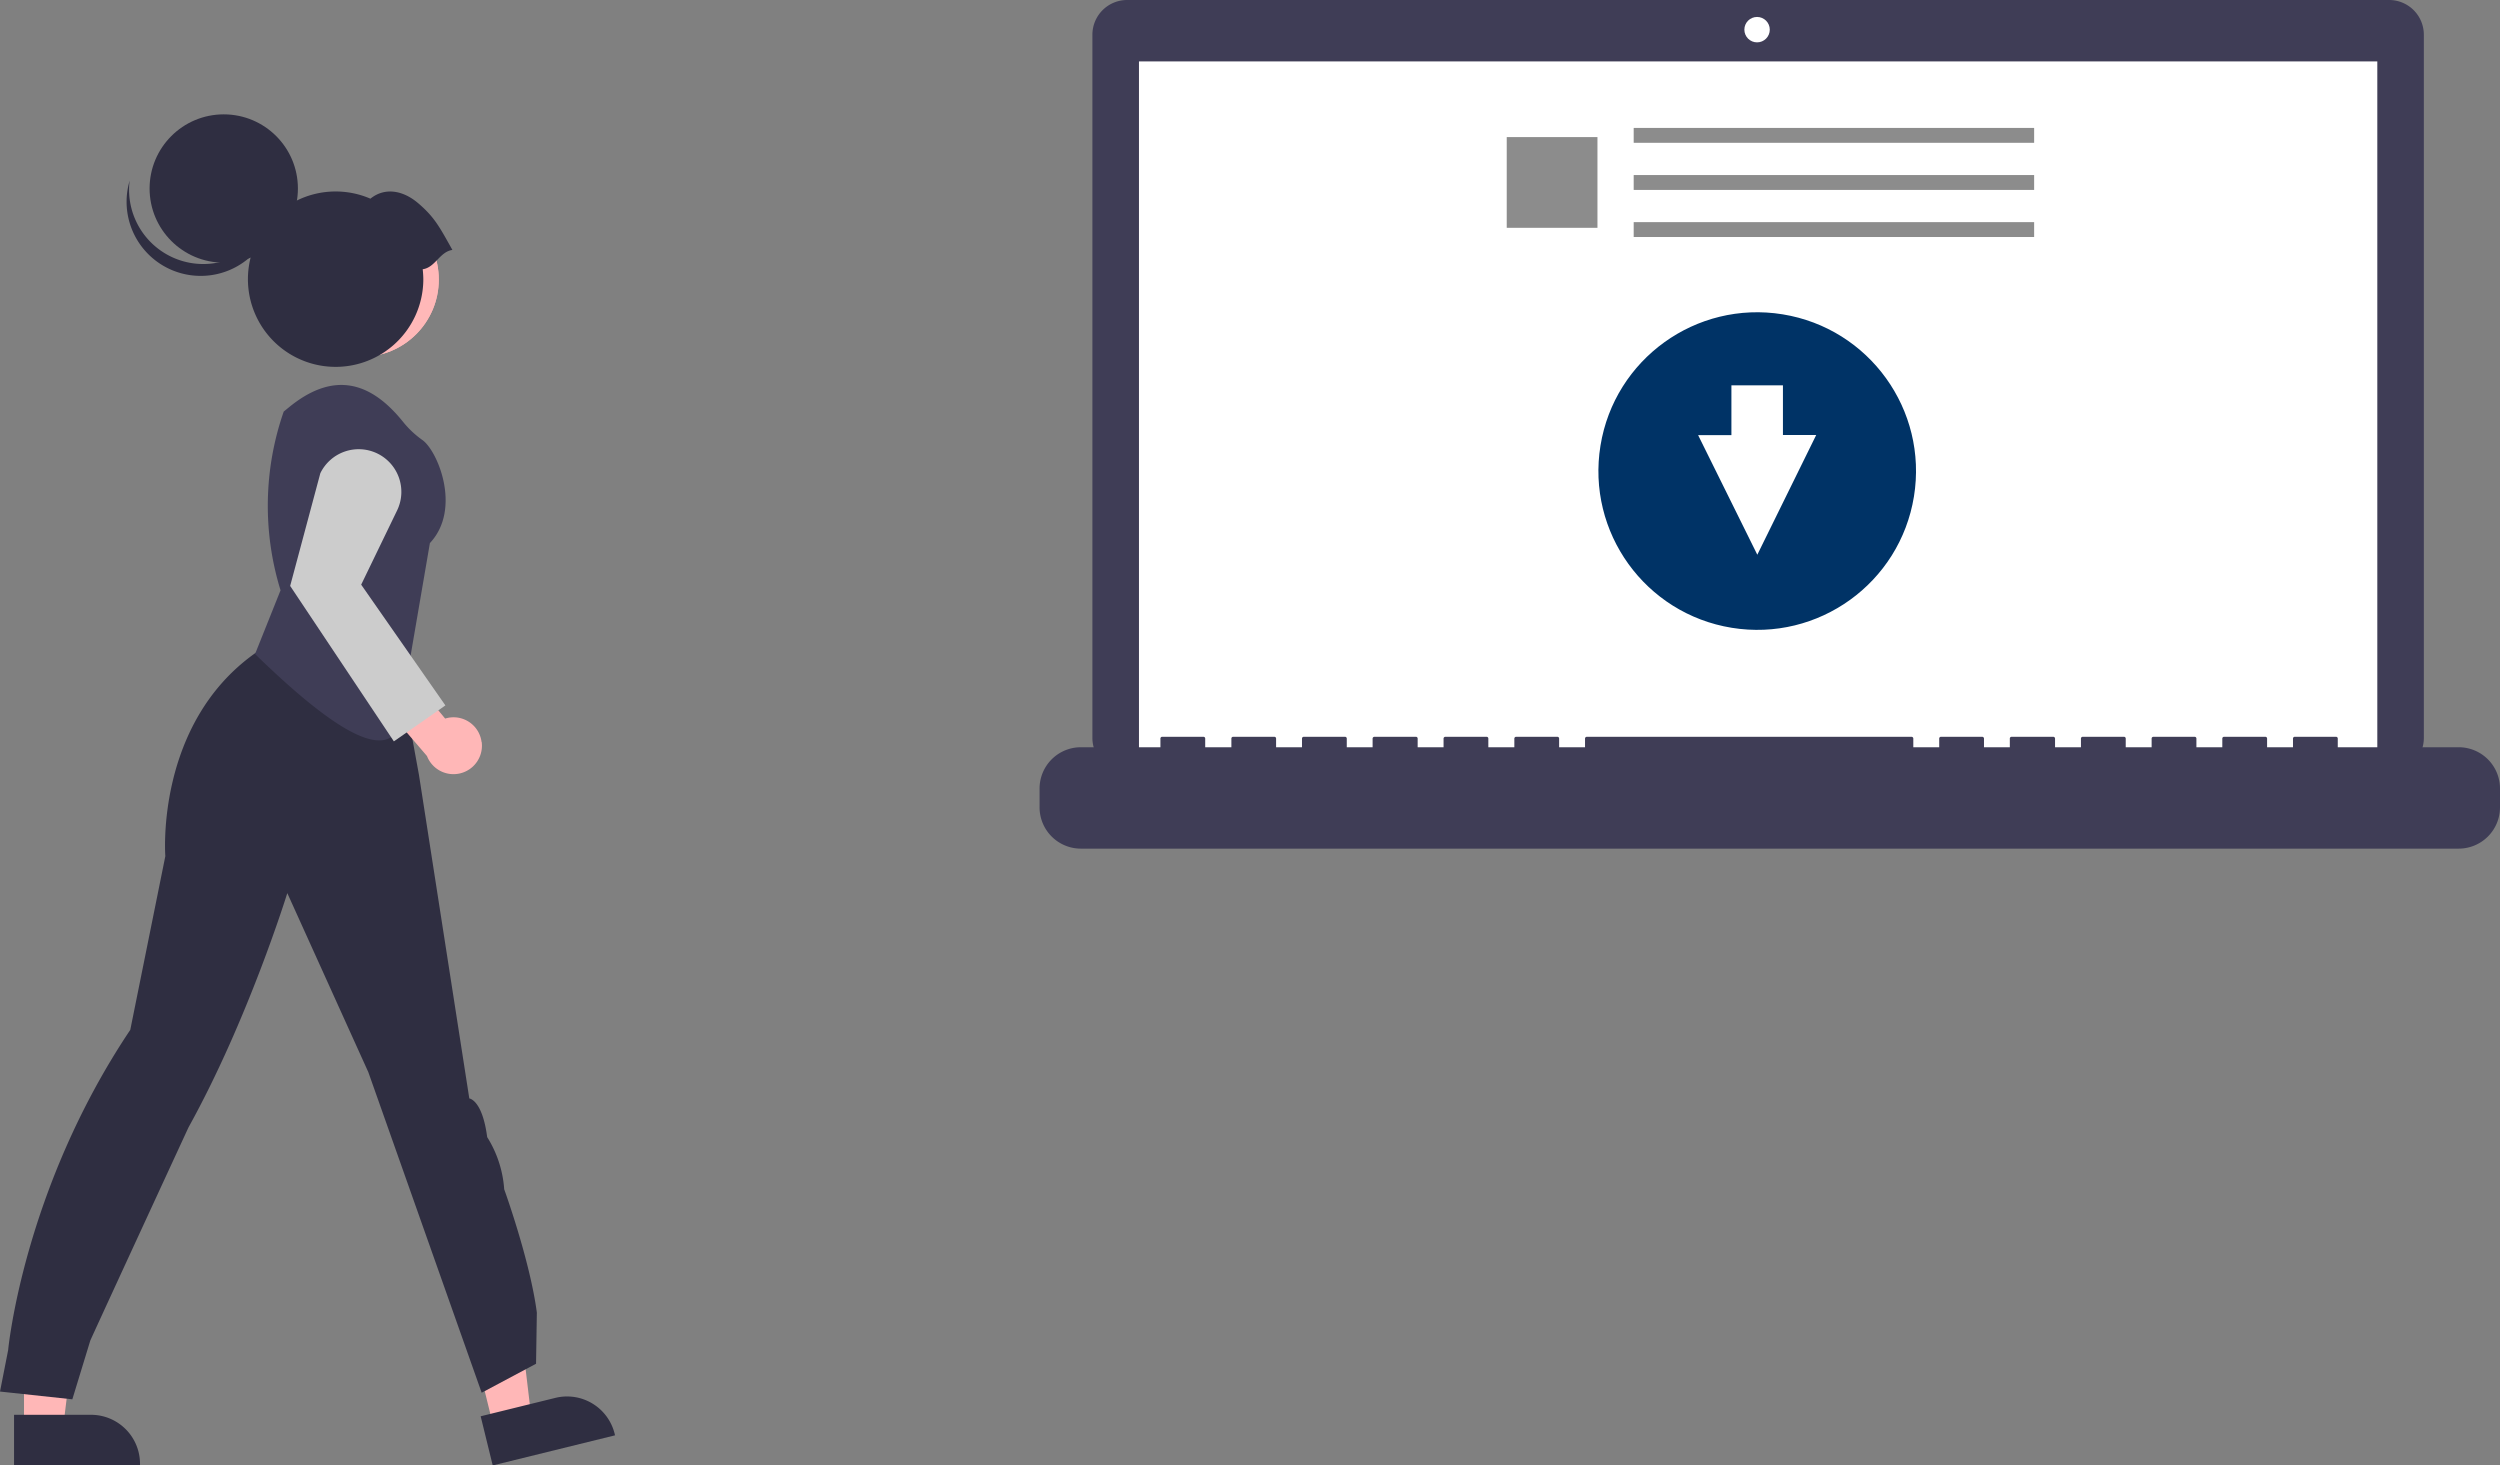 <svg xmlns="http://www.w3.org/2000/svg" viewBox="0 0 725.81 425.45"><rect x="0" y="0" width="725.81" height="425.45" fill="#808080" stroke="none"/><defs><style>.cls-1{fill:#ffb7b7;}.cls-2{fill:#2f2e41;}.cls-3{fill:#ffb8b8;}.cls-4{fill:#3f3d56;}.cls-5{fill:#ccc;}.cls-6{fill:#fff;}.cls-7{fill:#8c8c8c;}.cls-8{fill:#036;}</style></defs><title>Download to pc</title><g id="Layer_2" data-name="Layer 2"><g id="Layer_1-2" data-name="Layer 1"><g id="e297c2f9-b31e-402f-bb75-7e2c39f26dfa"><polygon class="cls-1" points="6.97 414.45 18.32 414.45 23.71 370.7 6.97 370.71 6.97 414.45"/><path class="cls-2" d="M4.08,410.75H26.42A14.23,14.23,0,0,1,40.65,425v.47H4.08Z"/><polygon class="cls-1" points="143.24 414.08 154.25 411.37 149.04 367.6 132.78 371.6 143.24 414.08"/><path class="cls-2" d="M139.55,411.18l21.68-5.34h0a14.23,14.23,0,0,1,17.22,10.42h0l.11.45-35.51,8.74Z"/><path class="cls-2" d="M0,404l2.36-12s4.33-46.55,35.46-93L48,248.56s-3-38.2,26-58.87l9-6.17,31.39,1.8L121.64,225l14.61,93.91s3.77.36,5.19,11.22a32.63,32.63,0,0,1,4.94,15.14s7.48,20.62,9.48,35.8l-.23,14.86-15.79,8.41-32.9-93.05-23.53-52S72.08,296,54.73,327.3c0,0-23.76,51.43-28.51,61.88L21,406.26Z"/><circle class="cls-1" cx="104.95" cy="81.17" r="22.44"/><circle class="cls-3" cx="104.95" cy="81.17" r="22.44"/><path class="cls-4" d="M74.05,189.88l7.4-18.5a83.24,83.24,0,0,1,.92-51.89h0l1.42-1.16C96.13,108.16,107,110,117,122.45h0a28,28,0,0,0,5.63,5.3c4.43,3.11,11.47,20,2.18,29.92L117.38,201C118.18,225,100.81,215.94,74.05,189.88Z"/><path class="cls-1" d="M139.81,215.43a8.2,8.2,0,0,0-9.15-7.12h0a7.66,7.66,0,0,0-1.42.31l-12-14.42-10.54,5.17,17.26,20.12a8.26,8.26,0,0,0,15.89-4.06Z"/><path class="cls-5" d="M114.35,215.24,84.24,170.11,93,137.39a12.38,12.38,0,0,1,22.28,10.82h0l-10.42,21.53,24.45,35.06Z"/><circle class="cls-2" cx="64.96" cy="54.73" r="21.53"/><path class="cls-2" d="M46.39,72.56a21.51,21.51,0,0,0,33.24-11.3,21.52,21.52,0,0,1-42.71-5.37,22.62,22.62,0,0,1,.72-3.46A21.55,21.55,0,0,0,46.39,72.56Z"/><path class="cls-2" d="M131.34,72.56c-3.76-6.72-5.19-9.53-10-13.62-4.28-3.62-9.55-4.68-13.8-1.26A25.46,25.46,0,1,0,122.9,81.05a27.83,27.83,0,0,0-.18-2.88C126.38,77.66,127.65,73.09,131.34,72.56Z"/><path class="cls-4" d="M693.62,0H327.23a10.08,10.08,0,0,0-10.08,10.08h0V214.23a10.08,10.08,0,0,0,10.07,10.09h366.4a10.08,10.08,0,0,0,10.08-10.08h0V10.09A10.08,10.08,0,0,0,693.63,0Z"/><rect class="cls-6" x="330.67" y="17.83" width="359.52" height="202.8"/><circle class="cls-6" cx="510.12" cy="8.61" r="3.69"/><path class="cls-4" d="M713.8,216.94H678.71v-2.53a.5.5,0,0,0-.5-.5h-12a.5.5,0,0,0-.5.5h0v2.53h-7.52v-2.53a.5.5,0,0,0-.5-.5h-12a.5.5,0,0,0-.5.5h0v2.53h-7.52v-2.53a.5.5,0,0,0-.5-.5h-12a.5.5,0,0,0-.5.5h0v2.53h-7.52v-2.53a.5.5,0,0,0-.5-.5h-12a.5.5,0,0,0-.5.5h0v2.53h-7.52v-2.53a.52.52,0,0,0-.5-.5H584a.5.5,0,0,0-.5.5h0v2.53H576v-2.53a.52.52,0,0,0-.5-.5h-12a.5.5,0,0,0-.5.5h0v2.53h-7.52v-2.53a.52.52,0,0,0-.5-.5H460.67a.52.52,0,0,0-.5.5h0v2.53h-7.52v-2.53a.5.5,0,0,0-.5-.5h-12a.52.52,0,0,0-.5.5h0v2.53H432.1v-2.53a.5.5,0,0,0-.5-.5h-12a.52.52,0,0,0-.5.5h0v2.53h-7.52v-2.53a.5.5,0,0,0-.5-.5H399a.52.52,0,0,0-.5.5h0v2.53H391v-2.53a.5.5,0,0,0-.5-.5h-12a.5.5,0,0,0-.5.5h0v2.53h-7.52v-2.53a.5.5,0,0,0-.5-.5H358a.5.5,0,0,0-.5.5v2.53H349.9v-2.53a.5.5,0,0,0-.5-.5h-12a.5.5,0,0,0-.5.5h0v2.53H313.81a12,12,0,0,0-12,12v5.44a12,12,0,0,0,12,12h400a12,12,0,0,0,12-12v-5.44a12,12,0,0,0-12-12Z"/><rect class="cls-7" x="474.3" y="37.14" width="116.26" height="4.32"/><rect class="cls-7" x="474.3" y="50.82" width="116.26" height="4.32"/><rect class="cls-7" x="474.3" y="64.49" width="116.26" height="4.32"/><rect class="cls-7" x="437.44" y="39.8" width="26.34" height="26.34"/><circle class="cls-8" cx="510.14" cy="136.75" r="46.1" transform="translate(293.44 618.4) rotate(-80.78)"/><polygon class="cls-6" points="517.63 126.29 527.29 126.29 510.19 161.05 493 126.32 502.67 126.32 502.67 111.87 517.63 111.87 517.63 126.29"/></g></g></g></svg>